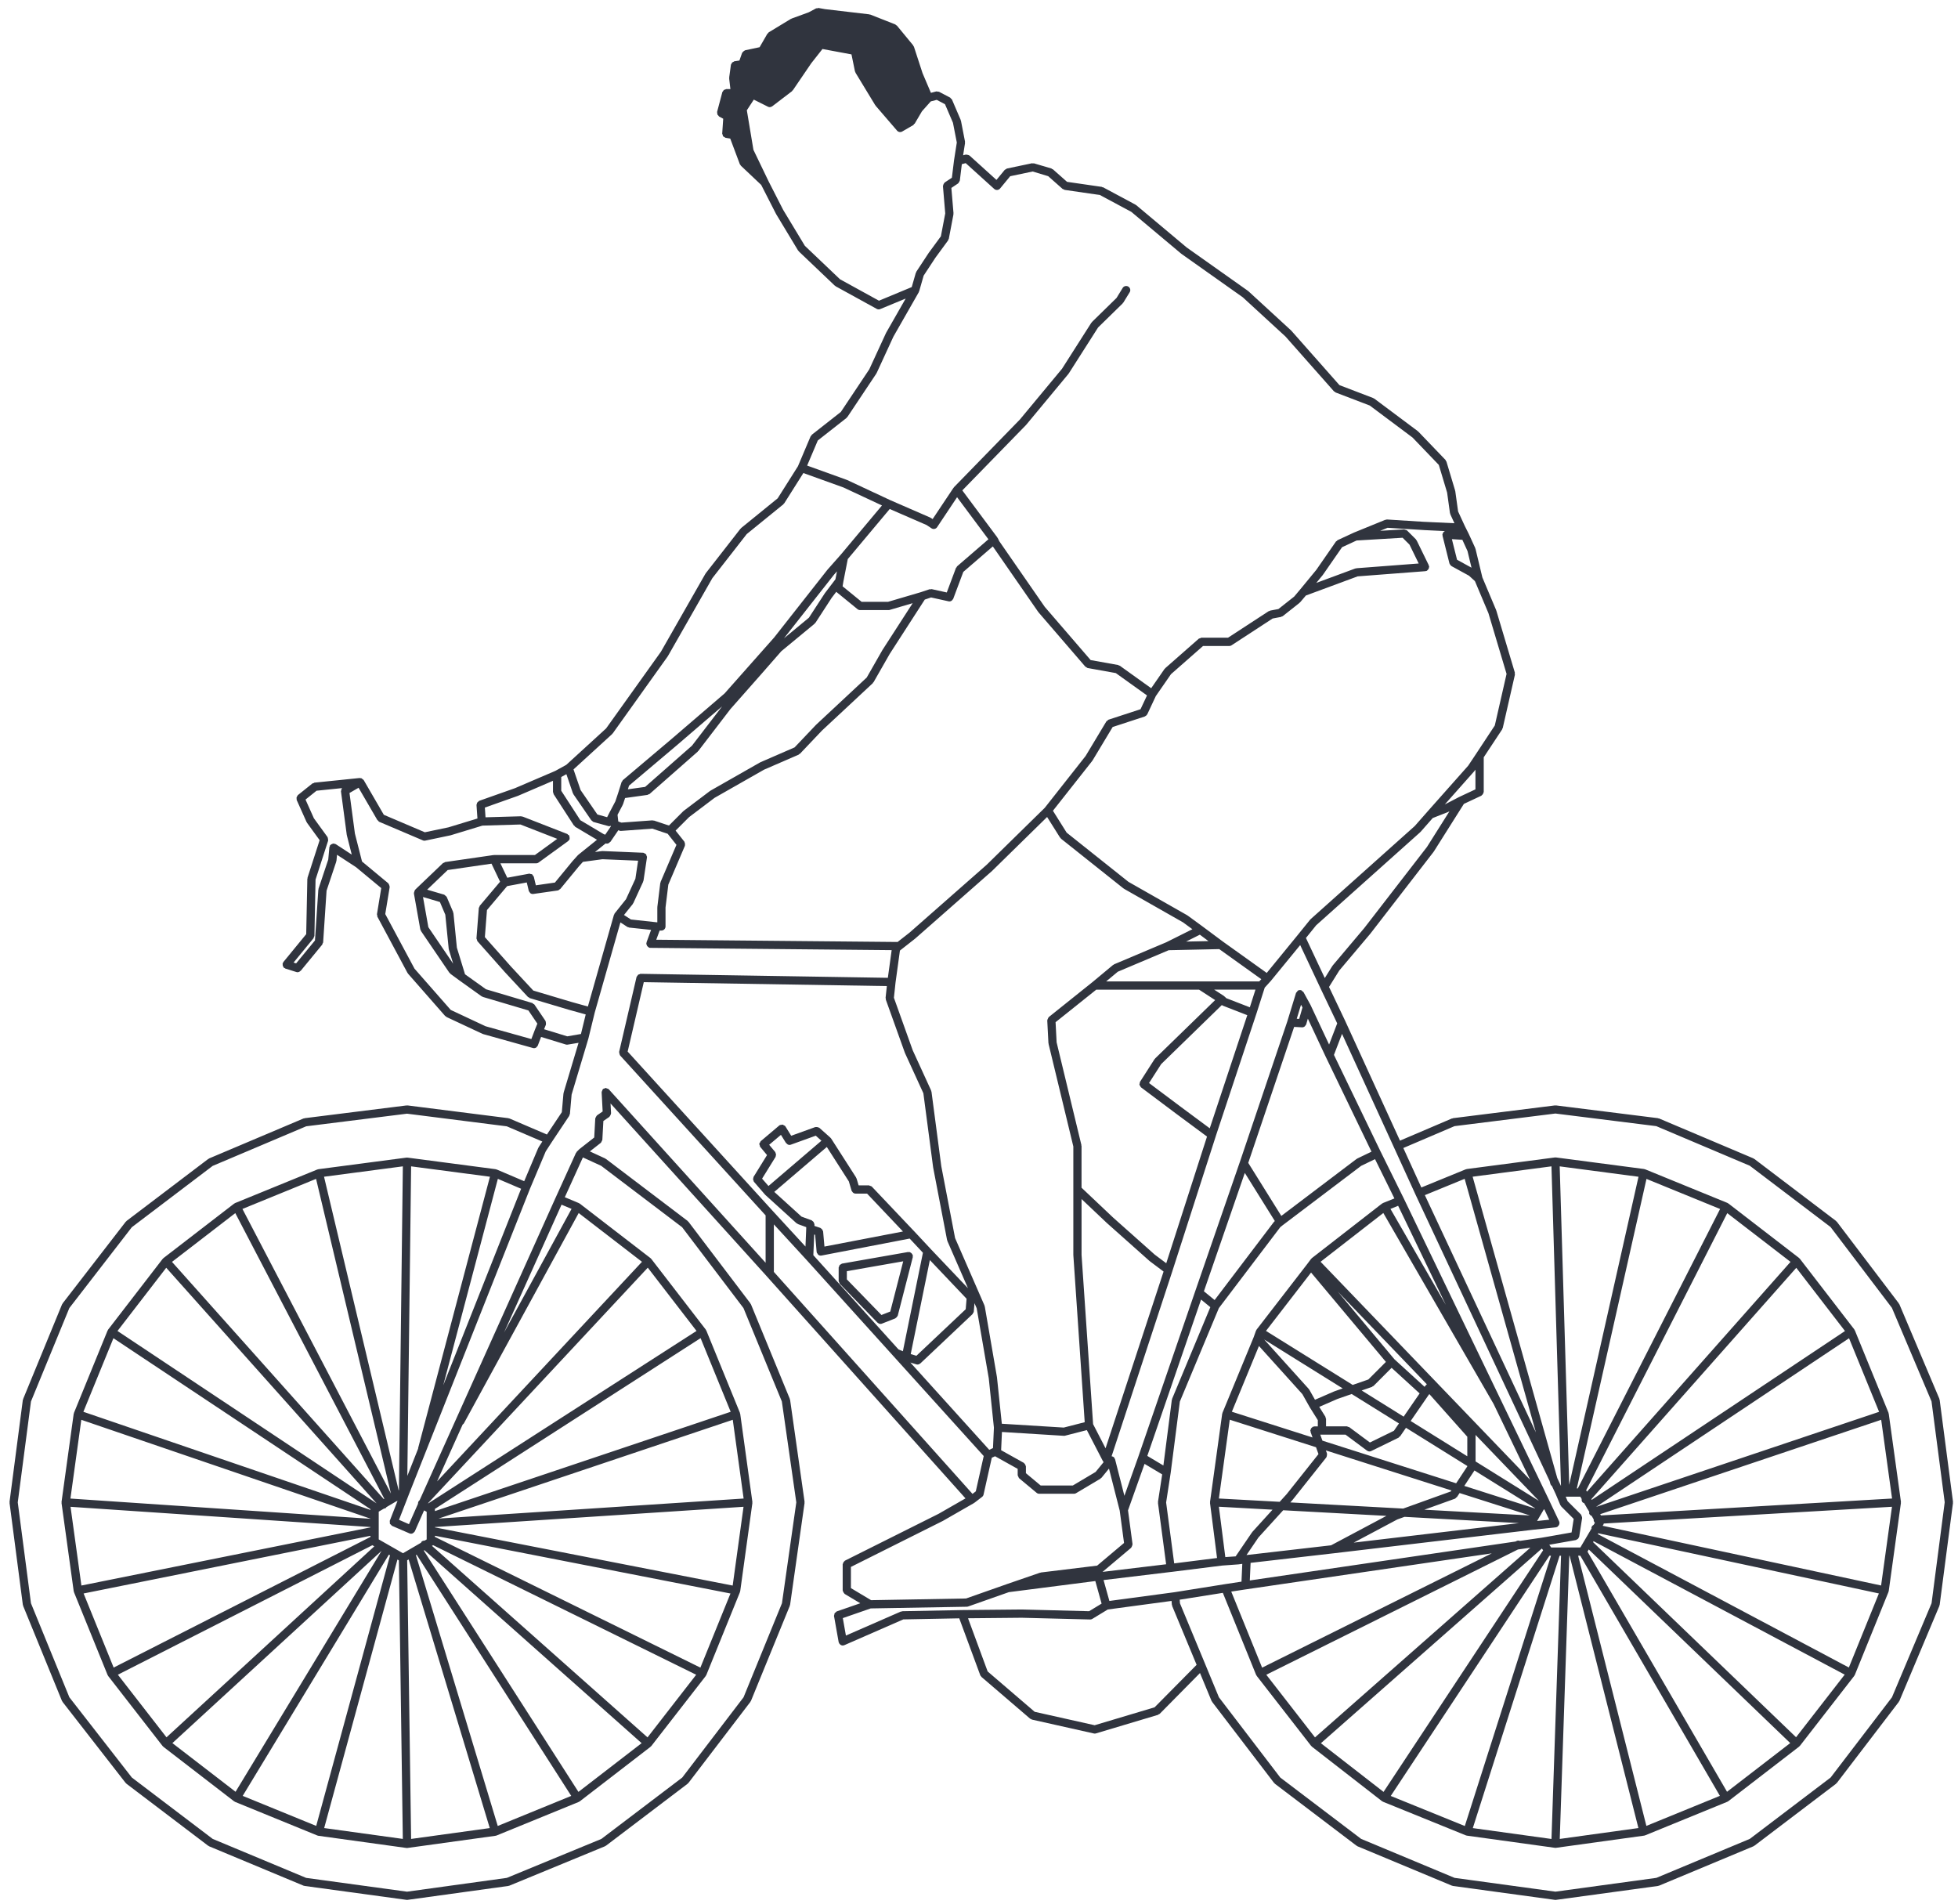 <svg width="180" height="175" xmlns="http://www.w3.org/2000/svg"><path d="M178.314 128.686c-.001-.02-.02-.029-.026-.044-.004-.019.007-.036 0-.053l-3.676-8.686c-.008-.017-.029-.02-.036-.036-.01-.015-.002-.032-.013-.045l-5.701-7.51c-.012-.015-.032-.013-.046-.026-.013-.015-.011-.036-.026-.045l-7.51-5.7c-.013-.01-.032-.003-.045-.01-.015-.012-.02-.031-.036-.039l-8.682-3.674c-.019-.007-.038.004-.057 0-.017-.005-.026-.024-.043-.026l-9.377-1.173c-.017-.002-.03.014-.046.014-.015 0-.03-.017-.045-.014l-9.373 1.173c-.021.002-.03.022-.046.028-.019.004-.038-.007-.055 0l-4.774 2.038-5.012-10.953-.001-.002v-.001s-.002 0-.002-.002v-.004l-1.508-3.169.941-1.507 2.856-3.387c.002-.003 0-.007.004-.01l.006-.003 5.807-7.511c.005-.008.002-.015.005-.023.004-.004.012-.002.016-.008l2.763-4.378 1.606-.752c.02-.01.026-.036.043-.048a.347.347 0 0 0 .097-.106.321.321 0 0 0 .051-.123c.004-.024.027-.04.027-.064v-3.19l1.695-2.568c.011-.017.002-.04.011-.057.011-.024.036-.04.042-.066l1.119-4.901c.008-.036-.015-.065-.017-.1-.002-.035.019-.061.01-.095l-1.703-5.7c-.002-.007-.012-.009-.013-.016-.002-.006.003-.014 0-.021l-1.27-3.013-.632-2.633c-.004-.013-.019-.019-.023-.032-.005-.013.004-.025-.002-.038l-.585-1.277c-.002-.002-.004-.002-.005-.005v-.008l-.368-.735-.615-1.333-.26-1.864c-.002-.011-.013-.017-.017-.028-.002-.01.008-.019.004-.03l-.8-2.663c-.009-.032-.04-.044-.056-.072-.015-.027-.01-.059-.032-.082l-2.502-2.608c-.008-.01-.021-.005-.03-.013-.01-.007-.008-.02-.018-.028l-3.994-2.985c-.017-.013-.038-.006-.055-.015-.015-.008-.019-.029-.038-.036l-3.11-1.19-4.413-4.992c-.003-.006-.013-.004-.017-.01-.005-.003-.003-.013-.009-.019l-3.943-3.623c-.008-.007-.02-.003-.027-.01-.007-.005-.005-.014-.013-.02l-5.621-3.98-4.633-3.885c-.011-.01-.026-.004-.04-.014-.01-.007-.013-.024-.026-.032l-2.981-1.598c-.023-.012-.046 0-.068-.006-.023-.008-.034-.032-.057-.036l-3.193-.462-1.3-1.15c-.022-.02-.053-.013-.077-.028-.027-.013-.036-.042-.065-.051l-1.596-.47c-.036-.011-.065.011-.099.01-.032-.002-.056-.025-.089-.018l-2.291.481c-.046.01-.07.05-.108.072-.036.023-.08.025-.108.057l-.758.92-2.477-2.242c-.01-.007-.025-.004-.034-.011-.042-.034-.09-.04-.142-.051-.046-.012-.085-.025-.133-.017-.015.002-.028-.01-.041-.006l-.237.063.176-1.127c.004-.025-.015-.04-.015-.065 0-.024.019-.041.013-.066l-.373-1.919c-.004-.015-.019-.02-.025-.036-.004-.015.006-.028 0-.041l-.799-1.864c-.02-.047-.066-.066-.102-.102-.029-.027-.036-.065-.07-.084l-.029-.015-.005-.002-.96-.505c-.003-.002-.004-.004-.008-.004l-.01-.006c-.036-.019-.072-.004-.111-.011-.053-.01-.105-.038-.161-.02l-.017.003-.464.123-.77-1.81-.793-2.434c-.01-.027-.036-.036-.047-.057-.014-.021-.006-.046-.021-.065l-1.493-1.812c-.022-.027-.056-.027-.083-.044-.026-.02-.038-.055-.07-.068l-2.292-.903c-.019-.008-.036.005-.053.002-.015-.006-.024-.023-.04-.025L75.844.84h-.002l-.587-.105c-.042-.006-.076.02-.116.026-.043.008-.09-.01-.13.016l-.67.357-1.573.574c-.013.004-.015.02-.028.027-.014.006-.029-.002-.04.006l-2.023 1.227c-.03.019-.034.053-.057.077-.022.025-.056.029-.073.057L69.83 4.34l-1.33.282c-.015.004-.023.021-.038.027-.045.015-.074.043-.114.077-.04.034-.073.06-.096.108-.008.014-.027.02-.032.034l-.245.696-.467.07c-.03.007-.046.036-.076.049a.334.334 0 0 0-.129.077.319.319 0 0 0-.06.108c-.016.033-.044.052-.05.09l-.159 1.172c-.002.019.013.032.013.047 0 .02-.015.03-.013.046l.112.964h-.375c-.036 0-.055.028-.09.037-.05.014-.096.023-.137.057-.036.029-.052.063-.076.104-.02.03-.053.046-.063.084l-.48 1.81c-.01.038.013.069.013.105.001.049 0 .092.018.138.021.045.053.074.09.11.026.024.034.06.064.08l.375.202-.091 1.356c-.004.045.028.08.04.12.013.047.015.098.043.136.032.04.08.05.123.075.038.021.063.06.108.067l.423.07.882 2.352c.015.04.046.06.07.09.014.016.01.039.025.052L69.979 17l1.356 2.655c.002.006.008.008.012.012l.001.013 2.023 3.354c.008.015.029.01.04.023.011.017.008.04.025.055l3.303 3.144c.013.013.034.01.045.019.015.011.017.03.032.04l3.78 2.079a.36.36 0 0 0 .184.047c.048 0 .099-.01.144-.03l2.334-.964-1.794 3.14c-.004.006 0 .013-.002.02-.004.005-.011.005-.013.01l-1.536 3.334-2.614 3.918-2.665 2.093c-.026.021-.026.055-.043.08-.023.028-.057.038-.072.07l-1.163 2.748-1.864 2.95-3.36 2.732c-.013.01-.009.028-.02.04-.012.01-.03.009-.04.022l-3.197 4.099c-.008.01-.002.02-.008.03-.005.008-.017.008-.022.017l-4.09 7.167-5.035 7.045-3.663 3.35-1.006.554-3.706 1.589-3.288 1.162c-.034.012-.044.046-.072.065-.042.03-.078.051-.104.095a.278.278 0 0 0-.046.132c-.005.032-.032.055-.03.091l.087 1.244-2.67.813-2.167.452-3.769-1.606-1.854-3.197c-.015-.024-.042-.028-.06-.045a.348.348 0 0 0-.097-.074c-.029-.015-.042-.045-.072-.055-.025-.005-.05.012-.076.01-.023-.004-.038-.021-.06-.021l-4.154.426c-.04.004-.06.038-.095.051-.034.013-.074.006-.104.03l-1.331 1.065c-.029.023-.029.059-.048.087a.342.342 0 0 0-.068.123.32.32 0 0 0 .006.14c.004.034-.014.066.002.1l.907 2.025c.007.017.023.023.032.038.006.01 0 .02.008.03l1.162 1.6-1.111 3.442c-.006.02.007.038.004.055-.004.02-.023.034-.023.053l-.104 5.09-2.1 2.561c-.016.02-.01.044-.022.065-.013.025-.04.036-.047.06-.01.027.01.05.008.078a.313.313 0 0 0 .011.138.326.326 0 0 0 .064.122c.017.02.016.049.038.068.023.019.051.015.078.028.02.012.026.034.047.04l1.014.32a.36.36 0 0 0 .115.019.37.37 0 0 0 .26-.121c.009-.012.024-.006.034-.017l1.971-2.398c.025-.028.017-.066.03-.098.02-.04.052-.07.055-.118l.315-4.746.892-2.67c.006-.016-.006-.029-.004-.042.004-.017.02-.027.023-.042l.05-.545 1.743 1.136 2.322 1.926-.392 2.394c-.007.042.021.074.027.116.007.041-.01.085.013.125l2.769 5.168c.01.02.028.027.04.04.005.01.002.023.01.03l3.41 3.887c.02.02.046.015.067.032.024.017.03.047.056.06l3.303 1.546c.016.007.03.006.044.01.006.003.008.01.015.013l4.58 1.28a.36.36 0 0 0 .32-.057c.022-.017.032-.043.049-.062.032-.036.068-.063.085-.11l.3-.788 2.272.695a.381.381 0 0 0 .174.011l.998-.166-1.373 4.583c-.003.013.008.026.004.04-.002.015-.017.022-.019.038l-.15 1.716-1.37 2.054-3.438-1.473c-.019-.008-.036.004-.053 0-.02-.006-.029-.027-.047-.028l-9.27-1.173c-.02-.002-.03.013-.047.013s-.03-.017-.045-.013l-9.375 1.173c-.02.001-.029.02-.044.026-.02.004-.04-.007-.057 0l-8.681 3.674c-.017.008-.021.027-.036.036-.016.01-.034.002-.046.014l-7.511 5.698c-.015.012-.013.033-.027.046-.013.011-.034.01-.043.025l-5.805 7.509c-.012.015-.004.034-.013.05-.01.014-.03.018-.038.037l-3.57 8.686c-.008.017.003.034 0 .049-.012.015-.03.025-.033.042l-1.223 9.373c-.002.019.013.032.013.049s-.015.032-.013.05L2.1 147.53c.002.02.021.029.025.046.004.015-.006.032 0 .045l3.57 8.737c.01.02.03.032.04.05.007.012.002.03.011.039l5.805 7.458c.011.014.03.01.042.021.013.015.011.036.028.047l7.512 5.701c.017.013.037.01.053.02.013.007.015.024.03.03l8.682 3.62c.026.012.05.012.075.016.008.002.012.01.02.011l9.374 1.28c.02.002.036.004.052.004a.464.464 0 0 0 .05-.003l9.27-1.28c.007-.003.011-.01.019-.012.024-.004.049-.004.073-.015l8.79-3.622c.015-.005.017-.022.03-.03.02-.01.04-.006.055-.019l7.512-5.7c.017-.014.017-.036.03-.052.013-.011.032-.005.042-.02l5.699-7.459c.01-.011.003-.026.01-.04.012-.019.031-.028.039-.047l3.57-8.737c.006-.015-.004-.03 0-.043.004-.017.023-.027.025-.044l1.331-9.373c.002-.02-.013-.036-.013-.053s.015-.034.013-.053l-1.331-9.373c-.002-.019-.021-.028-.027-.044-.004-.017.006-.032 0-.045l-3.57-8.686c-.008-.017-.027-.02-.036-.038-.01-.015-.002-.034-.013-.047l-5.7-7.51c-.01-.015-.031-.013-.045-.026-.013-.015-.01-.036-.026-.045l-7.511-5.7c-.014-.009-.029-.003-.04-.01-.012-.008-.015-.027-.03-.033l-1.41-.65 1.004-.785c.006-.004.004-.012.01-.016.04-.037.055-.089.077-.14.02-.04.048-.068.051-.111 0-.004.006-.006.006-.012l.095-1.73.541-.374c.014-.01.014-.028.027-.04.04-.034.055-.074.078-.12.02-.043.041-.079.043-.128.002-.017.017-.028.017-.043l-.047-.906 14.352 15.875.002.004 18.277 20.424-2.47 1.417-8.612 4.307c-.02.01-.024.034-.04.045a.351.351 0 0 0-.09.106.296.296 0 0 0-.054.13c-.003.02-.024.035-.024.056v2.398c0 .019.017.028.019.043.005.05.03.085.053.129.026.044.043.081.083.114.013.011.015.03.03.04l1.432.857-2.16.748c-.04.016-.058.054-.09.08-.04.03-.08.05-.104.09-.028.044-.026.094-.032.143-.008.04-.034.072-.027.114l.426 2.397c.004.02.021.027.027.042.004.015-.006.028 0 .042.017.038.05.058.076.089.017.02.028.041.049.058a.377.377 0 0 0 .288.074c.007-.002.011-.011.019-.013.023-.006.043-.004.066-.013l5.419-2.368 5.142-.098 1.932 5.23c.017.048.054.079.087.115.011.01.01.032.022.041l4.474 3.837c.028.025.062.023.096.038.027.012.038.04.067.046l5.699 1.278a.378.378 0 0 0 .193-.008l5.7-1.704c.035-.01.046-.042.074-.059.029-.017.063-.013.088-.038l3.7-3.748 1.06 2.56c.008.02.03.031.039.046.007.014.002.029.011.04l5.699 7.458c.011.016.03.01.042.021.015.017.013.04.03.051l7.513 5.701c.017.013.038.01.053.02.014.007.015.024.03.03l8.682 3.62c.027.012.052.012.076.016.008.002.012.01.02.011l9.372 1.28c.02.002.036.004.051.004a.501.501 0 0 0 .051-.004l9.377-1.28c.008-.002.012-.01.02-.011.024-.004.049-.004.075-.015l8.682-3.622c.015-.005.017-.022.03-.03.017-.01.038-.006.053-.019l7.51-5.7c.017-.014.015-.037.03-.052.013-.011.032-.005.042-.02l5.7-7.459c.01-.011.002-.026.01-.038.011-.019.032-.026.04-.045l3.676-8.737c.007-.017-.004-.032 0-.047.005-.02.024-.029.026-.048l1.224-9.373c.002-.019-.013-.032-.013-.049s.015-.032.013-.05l-1.226-9.372zm-72.172 28.265l-5.51 1.647-5.513-1.234-4.324-3.71-1.803-4.889 4.938-.047 6.28.159h.01a.397.397 0 0 0 .197-.055l1.422-.864 5.864-.788.024.341c.002.023.023.038.029.057.005.023-.01.042 0 .063l2.25 5.414-3.864 3.906zm-23.187-8.834c-.029 0-.044.025-.07.033-.027.003-.05-.012-.074 0l-5.046 2.204-.284-1.604 2.566-.89 8.836-.155.005-.002a.4.4 0 0 0 .114-.021l3.742-1.318 7.95-1.02.577 2.073-1.148.699-6.176-.158-.006.002-.004-.002h-.003l-5.487.053h-.004l-5.488.106zm-4.728-4.073l8.42-4.213c.003-.001.003-.003.006-.005l.014-.004 2.877-1.65c.007-.003.007-.015.015-.02.01-.006.02-.004.028-.01l.021-.017h.002l.67-.515v-.002a.37.37 0 0 0 .139-.214l.757-3.386.3-.137 2.08 1.16v.577c0 .008.008.011.008.017.002.047.034.085.053.129.021.045.03.094.069.129.003.003.001.01.007.015l1.599 1.331a.38.38 0 0 0 .242.09h3.197a.388.388 0 0 0 .195-.054l2.239-1.331c.024-.014.026-.042.043-.06.017-.016.04-.01.055-.027l.686-.841.987 3.865.397 2.972-2.473 2.083-5.161.629c-.015.002-.021.017-.036.019-.015.004-.029-.008-.042-.002l-3.09 1.064c-.003 0-.003.002-.003.002l-3.721 1.309-8.727.155-1.855-1.11v-1.948h.002zM55.795 100.06c-.037-.014-.066-.036-.106-.036-.01 0-.011-.008-.02-.008-.046.002-.076.04-.118.055-.04.017-.083.013-.117.042-.006.005-.004.013-.01.019-.038.037-.043.087-.064.134-.017.044-.044.08-.044.127 0 .008-.007.013-.007.02l.094 1.762-.517.356c-.01.008-.007.02-.017.027-.04.034-.055.077-.08.123-.022.041-.05.074-.054.12-.002.009-.012.012-.012.022l-.096 1.746-1.358 1.064c-.008.006-.006.016-.011.021-.008.008-.02.004-.027.012l-.21.214c-.017.019-.013.041-.027.062-.013.02-.04.025-.047.046l-1.864 4.102c0 .002-.002.002-.002.002l-12.501 27.81-.052.054a.37.37 0 0 0-.098.279l-.832 1.88-.918-.4.883-2.27v-.004L48.74 109.23c.001-.002.003-.002.003-.004l1.428-3.384.565-.871 1.594-2.392c.017-.027.008-.057.017-.086.014-.034.042-.055.046-.092l.155-1.777 1.536-5.127c0-.004-.002-.005 0-.01 0-.003.004-.005.006-.009l.585-2.397 2.36-8.285.636.413c.038.025.082.029.123.038.016.004.025.021.04.023l2.021.214-.419 1.142c-.007.02.006.038.002.057-.003.026-.026.041-.026.07 0 .032.026.05.032.08a.352.352 0 0 0 .051.126c.03.042.06.069.104.097.025.015.034.043.061.055a.372.372 0 0 0 .125.023l.002.001 22.184.209-.35 2.545-22.73-.367c-.036-.004-.066.03-.102.04-.046.013-.087.02-.125.049-.034.026-.046.06-.07.098-.025.038-.065.06-.076.106l-1.599 6.874c-.003.01.008.022.006.034-.007.049.01.09.023.14.013.047.019.093.047.132.008.01.004.025.013.034l13.375 14.7v4.355l-14.412-15.941c-.04-.045-.106-.062-.177-.081zm-7.89 9.221l-7.157 18.066 5.02-18.977 2.137.911zm-9.462 23.879l-.996 2.519.347-28.458 7.246.954-6.6 24.94c-.006.015.005.028.003.045zm-2.604 6.625c-.019.047.002.097.004.146.002.045-.015.093.002.134.02.048.07.074.108.112.034.03.047.074.09.093l1.599.691c.047.021.1.032.15.032.108 0 .2-.058.274-.14.025-.028.055-.05.072-.085l.002-.004.847-1.915.238.127v2.54l-.197.116a.352.352 0 0 0-.291.117c-.017.019-.012.045-.023.066l-1.667.972-2.23-1.273v-2.55l.482-.283a.37.37 0 0 0 .19-.072c.017-.015.013-.04.026-.055l.928-.547c.017-.002.036-.002.053-.008.025-.006.034-.03.055-.04l-.712 1.826zm.833-2.797l-.024.015-6.86-28.828 7.246-.954-.362 29.767zm-7.615-28.616l6.884 28.932-13.653-26.167 6.769-2.765zm-7.426 3.148l13.7 26.26-.049.03-19.47-21.807 5.819-4.483zm-6.349 5.023l19.337 21.659-23.818-15.847 4.481-5.812zm-4.854 6.477l23.633 15.721c0 .002-.004.004-.004.008v.055l-26.392-9.02 2.763-6.764zm-2.953 7.5l26.582 9.087v.013l-27.582-1.86 1-7.238zm26.582 9.858v.032l-26.574 5.345-.998-7.237 27.572 1.86zm0 .805v.104l-23.608 12.01-2.763-6.811 26.37-5.303zm.182.863c.005.004.005.012.011.016l.16.09-19.103 17.557-4.47-5.755 23.402-11.908zm.837.523l-13.42 22.146-5.808-4.474 19.228-17.672zm.674.349l.108.06-6.788 24.875-6.758-2.761 13.438-22.174zm.788.448l.132.076.362 25.606-7.23-.998 6.736-24.684zm1.256 25.684l-.362-25.612.134-.08 7.459 24.694-7.231.998zm7.964-1.193l-7.521-24.892.068-.04 14.21 22.169-6.757 2.763zm7.418-3.133L38.96 142.547l.063-.038 19.962 17.737-5.809 4.48zm6.35-5.011L39.71 142.108l.084-.047c.007-.004.007-.014.013-.02L64 153.957l-4.473 5.758zm4.862-6.411l-24.405-12.019v-.104l27.17 5.309-2.765 6.814zm2.968-7.544l-27.373-5.348v-.032l28.371-1.862-.998 7.242zM40.32 139.6l27.044-9.081.998 7.239L40.32 139.6zm-.337-.685v-.165c0-.011-.011-.019-.013-.03l24.435-15.707 2.767 6.771-27.189 9.13zm-.606-.714l-.027-.013 20.201-21.652 4.481 5.814-24.655 15.85zm.805-2.02l2.352-5.228c.044-.034.09-.069.118-.12l10.547-19.32 5.818 4.483-18.835 20.186zm6.15-13.67l5.291-11.767.92.387-6.212 11.38zm5.816-27.242l-2.131-.653.167-.415c.005-.013-.004-.027 0-.04.013-.047.004-.09-.002-.14-.006-.05-.006-.095-.03-.138-.006-.012 0-.027-.008-.038l-1.013-1.493c-.025-.038-.069-.041-.104-.066-.036-.028-.055-.07-.103-.083l-4.248-1.262-1.926-1.377-.75-2.452-.314-3.16c-.002-.022-.023-.032-.029-.05-.004-.02.01-.04 0-.06l-.589-1.384c-.004-.007-.013-.01-.015-.015-.023-.043-.064-.066-.102-.098-.038-.034-.065-.074-.112-.09-.006-.003-.008-.01-.015-.013l-1.555-.456 1.888-1.805 4.027-.585.788 1.659-1.866 2.21c-.023.027-.017.063-.03.093-.021.042-.055.074-.059.121l-.214 2.771c0 .002.002.002 0 .004-.002.047.03.09.045.136.016.047.016.1.046.137.002.001 0 .003.002.003l2.504 2.822c.002.002.003 0 .003.002l.002.004 2.131 2.292c.023.024.057.02.085.037.03.021.046.057.084.069l3.57 1.064c.002 0 .003 0 .005.002h.002l1.563.434-.438 1.797-1.26.216zm-7.512-.928l-3.2-1.5-3.328-3.79-2.691-5.023.407-2.48c.004-.018-.011-.031-.011-.046.001-.051-.016-.093-.035-.14-.017-.046-.03-.085-.062-.121-.013-.014-.01-.035-.025-.044l-2.41-2-.654-2.568-.498-3.73.835-.482 1.73 2.977c.012.02.039.015.056.034.038.044.064.1.121.123l3.995 1.7a.341.341 0 0 0 .147.033c.027 0 .051-.004.078-.007l2.292-.48c.001 0 .001-.003.003-.003.012-.002.021 0 .03-.004l2.932-.892 3.497-.103 3.382 1.319-2.053 1.488h-3.767c-.011 0-.017.01-.026.012-.012 0-.017-.01-.029-.008l-4.422.64c-.042.006-.064.042-.102.06-.036.016-.078.012-.108.04l-2.45 2.341-.001.006c-.002.002-.004 0-.006.002l-.108.11c-.01.01-.005.023-.013.032-.032.04-.038.083-.053.133-.013.045-.034.085-.03.134.002.012-.01.021-.008.034l.587 3.301c.006.034.034.052.048.082.01.02 0 .043.013.064l2.61 3.835c.011.017.036.012.047.027.019.02.019.05.04.066l.797.587c.002 0 .004 0 .004.002.002 0 .002.002.002.002l2.08 1.489c.024.017.05.013.075.024.017.008.021.027.038.03l4.184 1.241.824 1.214-.247.612v.006l-.001.002-.01.024-.294.773-4.212-1.178zM30.862 77.6c-.029-.018-.06-.008-.091-.018-.03-.011-.048-.04-.082-.041-.024-.002-.037.017-.058.019-.046.001-.082.019-.123.037a.294.294 0 0 0-.13.088c-.01.013-.031.013-.039.028-.017.027-.006.055-.015.085-.013.032-.04.051-.044.087l-.104 1.133-.892 2.672c-.006.017.008.032.004.048-.004.019-.021.028-.023.045l-.31 4.674-1.732 2.105-.236-.074 1.831-2.231c.027-.033.02-.074.034-.112.02-.04.051-.074.053-.121l.104-5.165 1.154-3.572c.004-.011-.006-.021-.002-.032.011-.048-.004-.09-.011-.139-.008-.049-.008-.096-.034-.138-.006-.01-.002-.02-.008-.03l-1.252-1.724-.77-1.721 1.014-.813 2.353-.24c-.027.026-.036.057-.051.09a.295.295 0 0 0-.036.133c-.004.027-.025.046-.021.074l.532 3.994c.002.01.011.014.013.023 0 .01-.006.015-.004.023l.451 1.775-1.475-.963zm16.75-4.438c.004-.002.004-.004.005-.006.008-.002.014 0 .02-.004l3.198-1.373v1.025c0 .04.032.066.042.102.01.036-.002.072.019.104l1.863 2.877c.014.021.042.015.057.032.027.029.034.069.067.09l1.998 1.189-1.72 1.384c-.01.008-.008.021-.017.029-.008.01-.02.005-.028.015l-.48.532c-.002.002 0 .006-.003.01-.002.001-.006.001-.008.003l-1.612 1.962-1.752.252-.187-.782c-.01-.041-.047-.062-.07-.098-.03-.048-.048-.103-.097-.133-.034-.023-.076-.013-.115-.023-.051-.013-.1-.043-.156-.032l-2.003.371-.631-1.325h3.29a.382.382 0 0 0 .221-.072l2.716-1.97c.01-.006.008-.019.017-.027a.393.393 0 0 0 .116-.143c.005-.016-.006-.029-.002-.042.015-.047.004-.09-.002-.138-.008-.05-.008-.095-.034-.137-.008-.013 0-.028-.01-.04-.022-.032-.06-.034-.09-.054-.03-.025-.042-.061-.08-.076l-4.102-1.599c-.023-.01-.044.006-.067.002-.03-.004-.05-.036-.081-.028l-3.26.094-.06-.895 3.038-1.076zm8.653-5.67c.013-.012.01-.03.021-.042.01-.01.026-.006.034-.017l5.06-7.087c.006-.008.003-.017.006-.025.004-.006.012-.004.016-.01l4.083-7.159 3.16-4.053 3.372-2.74c.023-.017.02-.046.038-.068.011-.014.036-.008.043-.025l1.756-2.78 3.686 1.327 3.54 1.654-3.78 4.513-1.223 1.383-.004.011c-.002.004-.008.002-.011.006l-4.902 6.233-4.551 5.136-4.875 4.186-4.476 3.782c-.028.024-.028.06-.045.09-.023.033-.059.046-.07.086l-.316 1.004-.258.772-.517.983v.002c-.002.002-.004.002-.004.004l-.235.466-.897-.25-1.542-2.242-.652-1.902 3.542-3.239zM75.18 40.493l2.636-2.068c.021-.017.02-.043.036-.062.014-.014.036-.008.046-.025l2.663-3.994c.005-.008 0-.017.005-.025.006-.011.02-.015.025-.028l1.538-3.34 2.335-4.088c.006-.01 0-.02.004-.029l.017-.038c.004-.007.013-.011.015-.02l.413-1.44 1.076-1.638 1.17-1.597c.015-.02.008-.045.017-.07.015-.03.044-.047.05-.083l.426-2.24c.003-.02-.012-.035-.012-.052.002-.019.02-.03.017-.049l-.197-2.331.614-.41c.007-.005.007-.015.013-.02.047-.036.07-.09.097-.144.017-.033.041-.055.047-.091.002-.006.008-.008.008-.014l.183-1.505.356-.095 2.618 2.368.01.003c.001.002.001.006.003.008a.374.374 0 0 0 .52-.038l.005-.01c.002-.001.005-.001.007-.003l.926-1.125 2.065-.434 1.428.43 1.322 1.17c.034.03.08.03.117.046.03.011.046.04.08.045l3.235.47 2.89 1.55 4.604 3.86c.006.005.013.001.019.007.004.002.004.01.007.011l5.616 3.975 3.926 3.607 4.457 5.04c.02.022.053.018.077.035.027.02.038.053.07.067l3.144 1.202 3.928 2.938 2.419 2.52.763 2.544.263 1.894c.004.023.023.034.03.053.006.019-.005.036.003.053l.376.818-2.784-.13h-.019l-3.384-.213-.025-.001c-.028 0-.045.022-.072.028-.024.006-.047-.01-.07 0l-2.879 1.174c-.003.002-.003.006-.007.008-.002.002-.006-.002-.01 0l-1.49.69c-.032.014-.04.048-.064.07-.029.022-.067.026-.088.056l-1.803 2.602-1.48 1.798-.554.659-1.45 1.146-.756.144c-.027.005-.038.03-.06.04-.027.007-.052-.003-.077.013l-3.742 2.44h-2.443c-.047 0-.082.037-.123.052-.042.015-.091.011-.125.042l-3.09 2.716c-.013.011-.009.03-.02.041-.011.012-.032.012-.04.027l-1.221 1.765-2.883-2.066c-.025-.017-.053-.008-.08-.02-.028-.013-.041-.041-.073-.047l-2.53-.454-4.219-4.892-4.178-6.032-.147-.296c-.006-.011-.021-.013-.029-.025-.005-.009 0-.022-.007-.032l-3.218-4.322 5.85-6.003c.004-.004.002-.012.006-.017.004-.004.011-.002.015-.006l3.888-4.686c.008-.007.004-.02.01-.028.004-.008.015-.004.019-.012l2.695-4.227 2.256-2.206c.015-.015.01-.036.022-.051.01-.012.03-.008.038-.021l.587-.957a.38.38 0 0 0-.125-.52.38.38 0 0 0-.52.124l-.565.92-2.254 2.204c-.011.011-.007.028-.017.04-.011.013-.03.013-.04.028l-2.7 4.237-3.868 4.66-6.06 6.222c-.01.01-.006.025-.014.034-.01.012-.022.01-.03.021l-1.922 2.88-.163-.11c-.011-.007-.023 0-.034-.007-.012-.005-.013-.02-.027-.026l-3.666-1.595-3.995-1.864c-.005-.003-.013.002-.02 0-.006-.003-.008-.01-.014-.013L74.201 42.8l.979-2.307zm5.623-12.85l-3.581-1.97-3.23-3.074-1.994-3.303-1.373-2.689v-.004l-1.362-2.83-.606-3.636.64-.979 1.298.65c.055.028.113.04.17.04a.366.366 0 0 0 .21-.072c.006-.004.014-.002.02-.006l1.81-1.383c.023-.017.02-.043.038-.064.013-.013.036-.008.045-.025l1.69-2.483 1.032-1.31 2.667.496.32 1.562c.005.027.03.04.04.065.007.019-.003.04.009.055l1.81 2.98c.006.01.02.006.025.016.01.011.004.026.013.038l1.972 2.291a.376.376 0 0 0 .477.08l1.012-.587c.04-.025.049-.068.077-.102.017-.02.044-.014.057-.034l.67-1.139.807-.903.548-.144.761.403.731 1.703.354 1.816-.255 1.635.001.007-.003.006-.195 1.587-.656.436c-.017.011-.015.032-.03.043-.04.034-.055.07-.078.118a.302.302 0 0 0-.041.132c-.002.02-.02.032-.017.051l.21 2.504-.4 2.102-1.123 1.53c-.002.005 0 .008-.002.012-.004.004-.007.002-.01.006l-1.119 1.702c-.01.02-.003.04-.01.057-.01.02-.033.027-.039.046l-.377 1.316-3.013 1.252zm53.144 23.814l-.474-1.894.963.06.473 1.035.368 1.529-1.33-.73zm-5.004-2.022l.635.636.844 1.73-5.729.437c-.019.002-.03.02-.047.024s-.036-.01-.053-.002l-3.587 1.326.6-.73c.004-.007.002-.012.006-.018.004-.006.01-.002.013-.008l1.752-2.526 1.335-.617 4.231-.252zM104.85 65.197l-2.935.96c-.05.017-.076.063-.114.097-.03.026-.072.034-.095.07l-1.905 3.172-3.757 4.767-5.341 5.237-7.086 6.233-1.102.862-22.184-.207.311-.844h.161a.38.38 0 0 0 .379-.38v-1.738l.257-2.102 1.525-3.572c.008-.019-.004-.036 0-.053a.308.308 0 0 0 .002-.144.282.282 0 0 0-.038-.129c-.01-.019-.002-.04-.015-.055l-.805-1.015 1.24-1.24 2.343-1.771 4.548-2.59 3.178-1.378c.026-.011.034-.04.055-.057.022-.015.049-.01.07-.03l2.013-2.121 4.68-4.364c.019-.019.015-.044.03-.064.012-.014.032-.01.04-.025l1.49-2.608 3.22-4.989.578-.195 1.604.354a.39.39 0 0 0 .081.01.37.37 0 0 0 .222-.078c.023-.017.032-.04.047-.06.033-.036.069-.061.086-.108l.924-2.468 2.714-2.343 4.165 6.013c.003.006.013.004.017.01.005.005.002.015.007.023l4.315 5.007c.022.027.056.02.083.04.044.032.08.078.136.087l2.582.464 2.87 2.055-.596 1.267zm-7.397 11.805c.01.017.034.011.043.025.02.022.017.05.04.07l5.752 4.58c.01.007.023.005.034.01.008.006.008.018.017.023l5.415 3.08.863.632-1.683.841-.722.36-4.793 2.025c-.021.007-.025.032-.04.041-.017.01-.04.004-.053.017l-1.913 1.593h-.002l-3.994 3.197c-.01.008-.008.021-.015.029-.038.036-.048.08-.07.125-.02.045-.044.081-.046.13 0 .012-.011.021-.011.032l.108 2.078c0 .013.015.023.017.036.002.011-.01.023-.006.034l2.278 9.434v9.973c0 .006.006.01.006.014 0 .005-.004.007-.004.013l1.044 15.347-1.928.494-5.692-.352-.445-4.262c0-.005-.005-.007-.007-.013 0-.004.004-.008.004-.013l-1.12-6.498c-.003-.017-.02-.027-.026-.04-.004-.017.007-.032 0-.046l-2.703-6.197-1.267-6.602-.903-6.86c-.004-.02-.025-.032-.03-.049-.006-.02.007-.04-.003-.057l-1.695-3.704-1.725-4.819.15-1.405.403-2.932.142-.115h.002l1.223-.959c.004-.001.002-.005.006-.009.002-.002.008 0 .012-.004l7.085-6.233c.004-.004.002-.007.005-.011.002-.002.008-.002.01-.004l5.045-4.945 1.192 1.896zm23.545 8.055l9.572-8.56c.008-.008.006-.018.011-.025.006-.006.016-.004.021-.01l1.11-1.261 1.407-.553c.006-.002.006-.01.012-.012.007-.003.017-.002.024-.005l.093-.048-2.066 3.275-5.788 7.487h-.002l-2.875 3.409c-.006.007-.002.019-.008.026-.007.008-.018.008-.024.017l-.697 1.116-1.733-3.684.943-1.172zm14.555-14.184c.008-.01.004-.02.01-.03.005-.008.017-.004.022-.012l.053-.08v1.813l-1.486.697-.004.006c-.004 0-.008-.002-.01 0l-1.308.68-.006.002 2.729-3.076zM119.527 86.88l1.873 3.985v.002l1.53 3.21-.746 1.947-1.697-3.618c-.002-.003-.006-.003-.008-.007s0-.01-.002-.014l-.64-1.17c-.023-.04-.064-.05-.096-.078-.04-.038-.07-.087-.125-.104h-.004a.36.36 0 0 0-.288.03c-.046.027-.06.076-.093.118-.03.036-.074.057-.089.106l-.8 2.61v.002l-4.363 12.926s-.002 0-.002.002l-4.102 11.879-5.22 15.181v.002l-1.288 3.62-.863-3.38c-.01-.035-.042-.048-.06-.079-.018-.032-.012-.066-.039-.093-.013-.013-.032-.007-.043-.018-.04-.035-.084-.044-.135-.057-.013-.002-.022-.014-.036-.015l5.58-16.997v-.002l3.994-12.414v-.004l3.72-11.212.002-.002v-.002l.005-.017.002-.004.773-2.422.53-.582.004-.01c.004-.003.008-.001.011-.005l2.715-3.314zm-6.883 56.261l-.591-4.629 4.932.271-1.866 2.055c-.007.008-.003.021-.011.029-.004.007-.015.007-.02.015l-1.495 2.193-.95.066zm5.975-5.026l.207-.23c.004-.003.002-.01.005-.015.002-.003.008-.003.01-.005l3.089-3.887c.01-.011.004-.028.011-.04.029-.043.032-.087.04-.136.008-.05.019-.09.008-.138-.004-.017.007-.032.002-.046l-.103-.284 11.544 3.682-.06.09-4.376 1.575-10.377-.566zm4.063-10.216c-.004.002-.006.007-.012.01-.003.001-.009-.003-.015 0l-1.767.768-.522-.926c-.008-.013-.025-.015-.035-.027-.009-.013-.003-.03-.015-.04l-4.1-4.547 7.22 4.498-.754.264zm.274.704l1.305-.454 4.347 2.706-.464.674-2.208 1.078-1.894-1.407c-.034-.027-.078-.02-.116-.03-.04-.016-.068-.046-.112-.046h-1.91v-.685c0-.038-.03-.061-.04-.097-.01-.036.002-.072-.02-.106l-.566-.904 1.678-.729zm3.173-1.108c.028-.01.038-.04.062-.055.025-.015.057-.011.08-.034l1.66-1.663 2.577 2.353-1.47 2.134-3.858-2.405.949-.33zm14.97 11.17l-6.485-2.067.935-1.42 5.565 3.465-.016.023zm-9.779-10.408l.08-.103 3.49 3.923v1.797l-5.206-3.244 1.636-2.373zm-9.947 3.627h2.32l1.977 1.47c.004.003.01.001.014.003a.371.371 0 0 0 .212.072.378.378 0 0 0 .166-.04l2.504-1.223c.04-.02.051-.06.082-.093.019-.017.049-.011.064-.034l.54-.784 5.638 3.511v.036l-1.026 1.555-12.294-3.92-.197-.553zm12.375 5.892c.057-.021.085-.072.125-.114.017-.019.047-.013.063-.036l.246-.373 6.462 2.06-9.703-.528 2.807-1.01zm1.902-3.428v-2.415c0-.015-.014-.023-.016-.038l5.843 6.081-5.827-3.628zm-4.52-7.067c-.009.01-.007.023-.014.032-.01.01-.025.008-.033.02l-.12.155-2.77-2.529-5.22-6.235 8.207 8.54c-.015.01-.034.004-.05.017zm-10.602-10.299l6.88 8.216-1.614 1.615-1.44.502-7.971-4.966 4.145-5.367zm-4.791 6.754l3.99 4.424.67 1.19c.003.001.005.001.006.003.002.004 0 .008.002.012l.743 1.185v.576h-.313c-.024 0-.04.02-.06.027-.023.003-.044-.012-.067-.004-.028.01-.04.04-.062.057a.347.347 0 0 0-.104.092.338.338 0 0 0-.051.127c-.008.03-.035.048-.035.08 0 .024.021.04.027.06.004.025-.011.044-.004.067l.184.513-7.417-2.366 2.49-6.043zm-2.684 6.776l7.93 2.53.225.631-2.941 3.701h-.002l-.623.686-5.589-.305 1-7.243zm1.538 12.442l1.1-1.618 2.273-2.5 9.49.517-5.087 2.705-7.776.896zm13.856-3.27l.67-.242 10.527.576-15.197 1.794 4-2.127zm12.86.139l.312-.542c.01-.017.027-.024.033-.041.001-.004-.002-.006 0-.01l.26-.45c.018-.018.043-.014.056-.033l.454.959-1.115.117zm-19.905-23.83l5.768-4.483 10.118 17.52.004.001 3.375 7.008-19.265-20.046zm6.424-4.86l.706-.287 4.385 9.108-5.091-8.82zm-.69-.54c-.01.005-.011.018-.02.022-.01.003-.02-.002-.027.003-.008.004-.008.016-.015.021-.01.006-.021 0-.03.008l-6.444 5.01c-.005.003-.005.013-.011.018-.006.004-.013.002-.019.008-.01.007-.006.023-.013.03-.008.01-.021.008-.029.017l-.32.426v.002l-4.685 6.065c-.004.005-.002.013-.006.02-.004.006-.013.004-.017.012-.008.013 0 .028-.008.04-.005.013-.022.017-.028.032l-.21.589v.002l-2.871 6.96c-.002.006.001.011 0 .017-.002.006-.01.008-.012.013-.004.012.006.021.002.032-.002.014-.015.02-.017.033l-1.117 8.094c0 .008.005.012.005.02-.002.003-.007.007-.007.012 0 .014.011.021.011.035 0 .013-.011.022-.01.036l.645 5.056-3.938.495-.742-5.597.416-2.714c0-.002-.002-.002 0-.004l.002-.005.843-6.553 3.587-8.595 5.644-7.438.214-.174.004-.002 7.22-5.464 1.274-.615 1.782 3.611-1.053.423zm-23.155 31.698c.013-.012.01-.029.02-.04.035-.036.044-.076.063-.121.02-.048.04-.087.038-.138 0-.016.014-.027.012-.04l-.415-3.106 1.52-4.273 1.622.966-.386 2.515c-.004.02.013.034.013.053 0 .019-.017.034-.015.053l.75 5.642-5.847.7 2.625-2.211zm10.455-34.466l2.757 4.42-.005.004c-.014.01-.012.029-.023.04-.012.013-.032.011-.042.026l-5.462 7.197-.985-.805 3.76-10.882zm-4.021 11.642l.852.699-3.513 8.424c-.008.017.004.034 0 .05-.006.018-.025.028-.027.047l-.776 6.034-1.478-.881 4.942-14.373zm14.358-12.964c-.014.006-.015.02-.027.028-.011.008-.028.002-.04.012l-6.914 5.235-3.04-4.875 4.22-12.502.725.04h.02c.092 0 .173-.04.241-.097.025-.021.033-.048.05-.074.026-.034.06-.06.073-.106l.15-.521 1.642 3.502.002.002.002.006.002.001v.002l4.204 8.716-1.31.63zm-5.169-14.135l.133.247-.301 1.05-.226-.01.394-1.287zm-18.886 42.947l-2.091 1.245h-2.958l-1.355-1.13v-.622c0-.021-.019-.032-.02-.05-.008-.049-.029-.085-.053-.128a.307.307 0 0 0-.088-.11c-.015-.011-.017-.034-.034-.042l-2.085-1.163.076-1.676 5.687.353.025.001a.327.327 0 0 0 .095-.013l1.998-.513 1.46 2.822c.004.007.013.011.019.019.004.007 0 .015.004.02l.057.086-.737.901zm-29.674-23.988c0-.002-.002 0-.004-.002l-.008-.01L57.701 96.67l1.483-6.381 22.344.36-.115 1.077c-.004.033.02.053.025.084.003.03-.016.055-.004.085l1.757 4.901c.002.008.01.01.014.017.001.004-.002.01 0 .014l1.681 3.674.898 6.816c0 .006.006.008.006.012.002.003-.002.007-.002.011l1.278 6.66c.004.016.02.024.025.039.004.015-.006.028 0 .04l1.894 4.344-3.449-3.63-.002-.004-1.492-1.599h-.002v-.001l-3.89-4.103c-.002-.002-.004-.002-.006-.002-.042-.043-.108-.055-.167-.074-.036-.009-.06-.04-.096-.04-.004 0-.004-.003-.008-.003h-.941l-.188-.633c-.005-.019-.026-.026-.036-.041-.007-.02.002-.04-.01-.055l-2.289-3.572c-.006-.008-.015-.008-.023-.015-.005-.008-.002-.02-.007-.027-.008-.007-.02-.006-.027-.013-.005-.008-.004-.02-.011-.025l-1.013-.903c-.017-.015-.04-.01-.055-.021a.318.318 0 0 0-.125-.044.337.337 0 0 0-.144-.007c-.017.004-.036-.008-.053-.002l-2.216.8-.53-.857c-.006-.01-.02-.01-.025-.019-.006-.007-.002-.019-.01-.026-.026-.033-.07-.034-.104-.053-.043-.029-.08-.06-.129-.067-.045-.007-.085.014-.13.023-.04.01-.085-.004-.123.02-.01.007-.01.02-.02.027-.007.004-.018 0-.026.008l-1.7 1.438-.002.001c-.029.023-.027.06-.044.088-.038.053-.083.106-.089.168-.004.044.028.082.04.123.015.051.011.108.047.152l.623.75-1.24 2.005c-.02.029-.006.061-.015.091a.339.339 0 0 0-.023.137c.004.049.02.089.043.132.014.029.006.06.029.087l1.011 1.17.002.003c.006.005.015.004.02.01.007.007.005.016.012.024l2.875 2.61c.023.019.05.015.074.028.021.013.029.038.05.046l.765.28v.146l-.069 1.638-3.003-3.265zm13.202 13.308l-.523-.155 1.76-8.644 3.375 3.555-.08.966-4.532 4.278zm-8.454-10.04l-.122-1.391c-.001-.029-.026-.042-.034-.067a.37.37 0 0 0-.174-.218c-.02-.01-.028-.035-.05-.041l-.539-.18v-.155c0-.03-.026-.05-.032-.078a.376.376 0 0 0-.053-.127.359.359 0 0 0-.104-.095c-.023-.015-.032-.043-.059-.055l-.941-.346-2.504-2.273 4.83-4.129 2.024 3.163.252.85c.011.04.045.067.068.101.02.025.029.05.05.07.068.06.149.102.244.102h1.062l3.301 3.483-7.22 1.387zm-4.493-8.246c.017-.028.006-.058.015-.087a.339.339 0 0 0 .023-.136.329.329 0 0 0-.042-.134c-.013-.029-.005-.06-.026-.084l-.559-.67 1.082-.913.462.746c.007.013.026.008.036.02.072.094.17.16.286.16a.366.366 0 0 0 .127-.023l2.291-.827.52.464-4.868 4.163-.587-.677 1.24-2.002zm3.553 7.139l.085.028.137 1.565c0 .007.01.01.01.018.001.008-.006.014-.004.021.01.053.049.09.077.131.02.027.025.059.05.081a.378.378 0 0 0 .244.095c.011 0 .022 0 .034-.002l.004-.002c.011-.002.024-.002.036-.003l8.102-1.56 1.218 1.304-1.843 9.053-.402-.165-7.83-8.665.082-1.9zm9.387 11.935a.378.378 0 0 0 .11.017.38.38 0 0 0 .238-.094c.008-.006.017-.004.023-.01l4.793-4.528c.021-.02.017-.048.033-.07.037-.053.08-.104.085-.174l.002-.021.062-.743.203.468 1.11 6.438.473 4.537-.085 1.877-.345.16-7.25-8.023.548.166zm12.897-29.6l-.096-1.854 3.74-2.99h9.451l1.477.958-5.519 5.369c-.011.011-.007.03-.019.042-.009.011-.026.011-.036.024l-1.331 2.078c-.025.04-.013.081-.023.123-.011.051-.038.098-.028.148.01.045.045.08.072.119.024.04.03.087.068.117l3.197 2.398h.002v.002l2.871 2.127-3.748 11.646-1.059-.794-3.861-3.437v-.002l-2.868-2.712v-3.832c0-.017-.017-.028-.019-.043-.002-.015.012-.029.008-.044l-2.279-9.443zm14.076 7.9l-2.668-1.978-2.913-2.183 1.117-1.74 5.583-5.435c.025.016.033.044.057.053l2.275.885-3.45 10.398zm3.686-11.122l-2.163-.839-.148-.145-.002-.004-.004-.002-.001-.002c-.012-.011-.027-.006-.038-.015-.012-.01-.012-.029-.025-.036l-.896-.582h3.794l-.517 1.625zm-15.47 22.766v-5.14l2.345 2.22c.002.001.005 0 .007.003.002 0 0 .002.002.004l3.888 3.462c.004.004.012.002.016.005.005.004.003.012.01.016l1.272.956-5.334 16.246-1.145-2.218-1.061-15.554zm16.339-25.148h-14.074l1.068-.89 4.68-1.978 4.646-.1 3.866 2.765-.186.203zm-6.727-3.661l1.263-.633.792.59-2.055.043zM58 84.527l-.636-.413.805-1.004c.009-.012.003-.025.01-.038.012-.017.031-.025.039-.042l.907-1.973c.008-.017-.004-.032.002-.048.007-.02.026-.032.03-.053l.318-2.13c.002-.008-.005-.013-.005-.021.002-.008.01-.011.01-.019.001-.045-.033-.078-.044-.117-.016-.048-.017-.097-.048-.135-.032-.038-.077-.05-.121-.074-.038-.02-.062-.057-.11-.064-.007-.002-.013.006-.02.006-.008-.002-.012-.01-.02-.01l-3.729-.157h-.017c-.01 0-.017.01-.026.011-.01 0-.015-.007-.025-.007l-.623.085.981-.79.032.008c.03.007.059.011.09.011.111 0 .2-.06.274-.144.01-.011.03-.007.04-.02l.729-1.067.106.04a.362.362 0 0 0 .13.024c.01 0 .02 0 .029-.002l2.854-.208 1.419.472.805 1.017-1.459 3.415c-.007.017.004.034 0 .05-.005.02-.026.031-.028.05l-.267 2.184c-.002.007.007.015.005.022 0 .01-.009.016-.009.025v1.377h-.023L58 84.527zm-3.956 8.001l-1.546-.431-3.471-1.036-2.055-2.21-2.398-2.703.193-2.489 1.856-2.199 1.803-.337.184.769c.011.051.05.085.08.123.018.027.026.059.049.08a.375.375 0 0 0 .291.085l2.239-.32c.076-.012.13-.06.186-.11.015-.015.04-.01.053-.027l.01-.013v-.002l1.69-2.055.381-.424 1.794-.242 3.276.136-.248 1.665-.862 1.875-1.038 1.3c-.005.005-.002.014-.005.02-.004.006-.014.006-.017.011-.012.017-.002.038-.01.055-.01.02-.032.027-.038.046l-2.397 8.433zm8.176-24.015c.002-.002.002-.002 0 0l4.168-3.58-2.774 3.616-4.307 3.79-1.585.22.106-.336 4.392-3.71zM76.655 52.85l.288-.327-.142.733-.96 1.261c-.004.004 0 .01-.004.013-.004.006-.01.004-.013.01l-1.46 2.244-2.294 1.896 4.585-5.83zm5.137-6.058l3.388 1.473.447.297a.375.375 0 0 0 .525-.104l1.833-2.75 2.88 3.868-2.878 2.485c-.027.022-.025.056-.04.083-.02.026-.053.038-.066.07l-.843 2.25-1.383-.305c-.04-.007-.068.015-.106.019-.034.002-.06-.019-.096-.008l-.8.267-3.019.889H79.21l-1.75-1.428.07-.423.406-2.08 3.856-4.603zm-.64 12.916c-.002.002 0 .006-.002.01s-.008.004-.01.007l-1.462 2.56-4.644 4.33c-.004.004-.002.01-.006.012-.003.004-.007.002-.011.006l-1.972 2.075-3.12 1.355c-.008.003-.01.013-.016.015-.007.003-.015 0-.023.003l-4.583 2.61c-.01.006-.01.017-.017.021-.008.006-.017.002-.025.008l-2.397 1.81c-.008.006-.006.017-.014.023-.007.006-.02.004-.028.011l-1.326 1.326-1.375-.458c-.026-.008-.045.007-.072.005-.028-.003-.045-.028-.076-.024l-2.848.208-.286-.106-.068-.613.477-.908c.004-.007-.002-.019.002-.026.006-.012.019-.017.023-.03l.193-.578 2.057-.286c.032-.006.047-.034.075-.044.04-.017.088-.015.122-.045l4.42-3.888c.012-.012.01-.029.02-.04.009-.01.024-.006.031-.015l2.968-3.872h.002l2.822-3.197.002-.003 1.839-2.103 3.07-2.537c.02-.017.017-.042.034-.061.011-.015.034-.01.042-.025l1.488-2.29.42-.549L78.832 56a.385.385 0 0 0 .241.085h2.612c.036 0 .07-.005.108-.017l2.11-.62-2.75 4.26zM52.068 71.17l.6 1.758c.008.02.029.032.038.05.008.013 0 .03.01.04l1.65 2.399c.013.02.04.015.056.03.046.047.087.102.154.12l1.331.369a.37.37 0 0 0 .102.015c.048 0 .093-.021.135-.04.006.013 0 .026.006.038v.004l.007.017-.52.763-.145-.057L53.35 75.4l-1.755-2.707V71.43l.473-.26zM40.441 82.92l.496 1.168.313 3.136c.002.016.015.023.019.038.002.014-.008.025-.004.038l.394 1.288-2.28-3.354-.493-2.773 1.555.459zm30.703 29.638l2.962 3.223s.002 0 .002.002l7.987 8.84 8.339 9.228-.728 3.245-.303.235-18.261-20.406v-4.367h.002zm36.86 33.807c-.002 0-.002 0 0 0l-6.017.808-.536-1.92 6.21-.748h.017l4.672-.585 1.481-.108c.008 0 .016 0 .023-.002l.35-.046-.073 1.635-1.45.22h-.001l-4.676.746zm6.528-.258c.006-.002.013-.002.02-.002l22.588-3.309-21.113 10.508-2.838-6.992 1.343-.205zm25.012-3.665l1.143-.166-19.799 17.44-4.477-5.76 23.133-11.514zm5.33-.867c.03-.006.04-.034.067-.044a.344.344 0 0 0 .137-.087.27.27 0 0 0 .055-.1c.013-.03.04-.05.045-.084l.267-1.706c.002-.011-.007-.019-.007-.03.005-.051-.018-.093-.035-.144-.017-.044-.022-.09-.05-.123-.008-.01-.006-.021-.014-.03l-1.227-1.224-.176-.417h1.342l.13.218c-.016.117.007.239.103.324.033.028.074.028.112.042l.239.405c.01.02 0 .043.013.064.01.014.028.008.038.021l.197.332c-.006.049-.029.096-.012.145.038.11.124.177.222.216l.199.34c0 .014-.015.024-.013.04.005.1.049.185.117.25l-.12.2a.35.35 0 0 0-.2.246c-.006.028.013.047.013.076l-1.034 1.755h-2.678l-.178-.253.042-.008h.007l2.398-.424zm-3.13.778l.116.163-14.67 22.21-5.76-4.475 20.314-17.898zm.694.665h.145l-7.922 24.845-6.81-2.764 14.587-22.081zm.939 0h.13l-.878 26.036-7.233-1 7.98-25.036zm.888 0h.03l6.324 25.032-7.23 1 .876-26.032zm7.087 24.833l-6.272-24.833h.2l12.83 22.072-6.758 2.761zm7.415-3.136l-12.828-22.074.118-.2 18.519 17.797-5.809 4.477zm6.347-5.013l-18.663-17.936.05-.085 23.082 12.265-4.47 5.756zm4.852-6.41l-23.08-12.263.044-.077 25.797 5.532-2.761 6.809zm2.964-7.54l-25.595-5.488.087-.147c.01-.018 0-.038.008-.055.002-.002.004-.004.004-.006l26.496-1.54-1 7.237zm-25.754-6.439l-.068-.117 25.83-8.676 1 7.237-26.762 1.556zm-.453-.784l23.26-15.507 2.763 6.765-26.023 8.742zm-.39-.651l-.038-.063 18.838-21.267 4.477 5.811-23.277 15.519zm-.441-.75l-.066-.116c-.002-.005-.01-.003-.012-.01l12.974-25.48 5.816 4.48-18.712 21.126zm-.84-.301h-.094l6.404-28.451 6.767 2.765-13.078 25.686zm-.794-.335l-.874-29.27 7.245.955-6.371 28.315zm-1.631-29.271l.875 29.382-.34-.725-7.781-27.705 7.246-.952zm-7.98 1.147l6.55 23.313-10.21-21.814 3.66-1.499zm-4.522 1.438v.004c0 .002.002.002.004.004l.004.009.001.002v.002l12.319 26.316.072.26a.363.363 0 0 0 .144.202l.35.75.426 1.012c.013.032.042.047.06.073.012.016.008.036.022.048l1.143 1.142-.195 1.246-2.132.377h-.002l-.625.108h-.002l-1.996.292a.353.353 0 0 0-.3.01l-.094.046-24.428 3.58.072-1.618 7.555-.87h.007l18.462-2.18h.02l2.022-.215c.01 0 .015-.011.025-.013.032-.006.064-.008.098-.023.029-.013.034-.043.055-.062a.363.363 0 0 0 .097-.104.327.327 0 0 0 .04-.133c.003-.03.028-.051.024-.083-.004-.027-.026-.04-.032-.063-.006-.019.006-.04-.004-.058l-1.01-2.131v-.002l-13.264-27.536-.002-.002v-.002l-2.131-4.314c0-.002-.002-.002-.004-.004l-4.295-8.9.742-1.935 4.79 10.471 1.962 4.294zM138.5 61.95l-1.081 4.74-1.718 2.605v.001l-.731 1.095-3.764 4.24v.003h-.001l-1.15 1.306-9.58 8.567c-.01.007-.005.022-.015.03-.007.01-.019.006-.026.015l-1.116 1.38c0 .003-.002.003-.002.003l-2.865 3.505-4.027-2.88-1.856-1.381c-.002 0-.002-.002-.002-.002l-1.382-1.011c-.008-.006-.015 0-.023-.006s-.008-.015-.015-.019l-5.405-3.074-5.682-4.524-1.262-2.012 3.616-4.585c.007-.01.002-.02.01-.03.003-.008.014-.004.018-.012l1.847-3.072 2.956-.967c.014-.004.015-.02.029-.025a.373.373 0 0 0 .17-.146c.006-.01.017-.015.023-.026.002-.002.004-.002.004-.004l.784-1.674 1.396-2.016 2.947-2.59h2.412a.39.39 0 0 0 .207-.061l3.776-2.464.773-.146c.025-.004.034-.028.055-.036.038-.015.078-.015.11-.04l1.545-1.223c.014-.01.012-.029.023-.04.01-.01.025-.006.032-.015l.52-.614 4.759-1.761 6.233-.477c.007 0 .011-.008.019-.01.04-.005.08-.01.117-.028.027-.013.03-.04.051-.059a.328.328 0 0 0 .135-.237c.003-.026.026-.045.024-.074-.002-.028-.026-.043-.034-.071-.006-.023.008-.042-.004-.065l-1.117-2.288c-.01-.02-.036-.024-.047-.041-.012-.017-.008-.042-.025-.06l-.8-.798c-.003-.004-.009-.002-.013-.006-.045-.046-.104-.053-.164-.068-.038-.01-.067-.034-.104-.032-.002 0-.006-.004-.01-.004l-2.193.13.682-.278 3.32.208h.002c.002 0 .002.002.003.002l1.95.093c-.008.004-.014.01-.022.013-.045.027-.083.048-.117.09-.03.037-.04.071-.055.117-.01.032-.038.05-.04.085-.002.02.017.036.02.055.001.019-.016.04-.01.06l.64 2.56c0 .003.004.003.006.007.003.017.019.024.026.04.032.072.074.13.138.17.008.006.008.017.018.023l1.611.884.542.495 1.242 2.948 1.667 5.582zm-65.295 76.16l-1.319 9.274-3.532 8.647-5.636 7.377-7.434 5.642-8.693 3.582-9.172 1.267-9.275-1.267-8.591-3.584-7.43-5.64-5.746-7.379-3.53-8.644-1.214-9.272 1.214-9.277 3.528-8.589 5.744-7.43 7.432-5.638 8.597-3.64 9.27-1.16 9.171 1.162 3.267 1.397-.34.527c-.007.01 0 .023-.007.032-.005.012-.02.015-.026.027l-1.292 3.062-2.528-1.076c-.01-.003-.02.004-.029 0-.01-.003-.013-.015-.024-.018-.01-.004-.017.005-.025.003-.01-.002-.013-.011-.023-.013l-8.094-1.064c-.008-.002-.015.007-.023.005-.01 0-.015-.01-.025-.01h-.003c-.01 0-.015.01-.025.01-.01.002-.017-.007-.026-.005l-8.095 1.064c-.008.002-.012.01-.02.011-.005 0-.01-.005-.018-.003-.01.002-.013.013-.025.017-.011.003-.02-.004-.032 0l-7.564 3.089c-.006.002-.008.011-.014.013-.007.004-.013-.002-.02.002-.012.006-.014.02-.025.028-.01.008-.023.002-.032.01l-6.5 5.01c-.004.003-.004.009-.008.01-.004.004-.01.002-.013.006-.01.01-.008.025-.017.034-.01.01-.025.008-.032.02l-5.008 6.495c-.004.004 0 .01-.004.014-.003.005-.01.004-.013.01-.007.012-.002.026-.007.039-.008.011-.023.015-.029.028l-3.09 7.567c-.003.003.001.007 0 .011l-.008.01c-.004.013.005.024.002.037-.002.014-.017.02-.02.034l-1.117 8.095c0 .006.004.01.004.015 0 .004-.006.008-.006.012-.002.015.012.024.014.038 0 .015-.014.026-.012.04l1.118 8.096c0 .004.005.008.005.011.002.004-.002.008-.002.012.004.015.017.02.021.034.004.013-.004.024 0 .036l3.091 7.615c.002.006.01.01.012.015.003.006 0 .01.001.016.008.015.023.02.033.034.005.01.002.02.007.028l5.008 6.443c.004.004.011.004.015.008s.002.011.006.017c.01.01.022.006.032.013.01.01.007.023.017.03l6.5 5.01c.007.006.017.004.024.007.006.004.006.014.012.018.011.007.024.005.036.009.01.006.01.015.019.019l7.564 3.09c.01.005.021.003.032.007.006.001.006.007.012.009.015.004.028.004.04.006.003 0 .003.003.007.003l8.095 1.12a.501.501 0 0 0 .05.004h.008l.044-.004 8.095-1.12c.004 0 .005-.005.01-.005.016-.002.031-.002.047-.008.003-.002.003-.005.007-.005.01-.004.017-.002.027-.006l7.564-3.091c.01-.004.011-.017.02-.02.016-.008.031-.007.043-.014.005-.004.003-.01.009-.013.006-.004.011-.002.017-.006l6.5-5.01c.011-.009.01-.024.019-.034.01-.01.025-.005.034-.015.004-.004.002-.01.004-.013.004-.004.01-.002.013-.006l5.008-6.443c.007-.01.002-.023.01-.032.009-.013.024-.021.031-.036.002-.004-.002-.008 0-.011.004-.006.01-.008.012-.014l3.09-7.615c.006-.014-.003-.025 0-.036.004-.015.02-.021.021-.036l-.001-.01c0-.003.005-.007.005-.011l1.118-8.097c.002-.015-.012-.026-.012-.04.002-.013.014-.022.014-.035 0-.006-.006-.008-.006-.014 0-.005.004-.01.004-.015l-1.118-8.095c-.002-.013-.017-.018-.019-.032-.003-.013.006-.024.002-.038-.002-.003-.005-.003-.007-.007-.002-.006.002-.012 0-.015l-3.091-7.567c-.006-.013-.021-.015-.029-.028-.005-.011.002-.025-.005-.036-.004-.006-.012-.006-.016-.01-.001-.005 0-.01-.003-.017l-5.008-6.496c-.007-.01-.019-.007-.026-.015-.01-.01-.006-.025-.016-.032-.005-.006-.013-.002-.019-.008-.005-.003-.003-.011-.009-.015l-6.5-5.01c-.01-.007-.02-.001-.03-.007-.01-.007-.01-.02-.021-.026-.008-.004-.015 0-.02-.002-.009-.004-.009-.014-.016-.015l-1.292-.542 1.663-3.657 1.684.774 7.437 5.642 5.64 7.432 3.529 8.59 1.328 9.274zm104.365 9.274l-3.64 8.644-5.64 7.378-7.43 5.64-8.591 3.584-9.277 1.267-9.272-1.267-8.591-3.584-7.434-5.64-5.64-7.378-1.258-3.04v-.002l-2.322-5.593-.024-.335 3.966-.629 3.056 7.536c.002.006.01.01.014.015 0 .004-.002.008 0 .012.007.015.022.02.03.034.008.01.002.022.01.032l5.009 6.443c.004.004.008.002.011.006.002.003 0 .007.004.011.01.01.023.006.032.015.012.01.01.027.021.036l6.443 5.01c.006.003.012.002.017.005.004.002.004.01.008.012.013.01.03.005.044.013.009.006.01.019.022.023l7.618 3.09.022.004c.002.002.004.006.006.006.017.006.036.006.051.008.006.002.008.007.012.007l8.094 1.12.038.001s0 .002.002.002h.013a.432.432 0 0 0 .051-.003l8.097-1.12c.002 0 .004-.004.006-.004.011-.001.024 0 .036-.003.005-.002.007-.008.013-.01.013-.004.025-.002.038-.007l7.564-3.091c.008-.004.01-.012.015-.015.012-.006.025-.004.034-.01.008-.004.008-.013.016-.019.007-.006.019-.004.026-.01l6.5-5.009c.01-.007.008-.019.015-.026.008-.006.021-.004.029-.012.005-.005.004-.015.007-.02.006-.006.015-.004.02-.01l5.005-6.443c.006-.008.002-.02.007-.027.008-.011.021-.017.029-.03.004-.006-.002-.011.002-.017.004-.008.011-.011.015-.019l3.09-7.616c.005-.01-.003-.02 0-.032.005-.013.018-.019.02-.032.002-.006-.004-.01-.002-.013 0-.006.007-.01.007-.015l1.12-8.097c.002-.015-.012-.025-.012-.04.002-.013.014-.022.014-.036 0-.005-.006-.007-.006-.013-.002-.006.004-.011.004-.017l-1.12-8.095c-.001-.013-.017-.019-.018-.032-.004-.013.005-.024.001-.038-.001-.004-.005-.004-.007-.007-.002-.006.002-.012 0-.015l-3.091-7.567c-.006-.013-.023-.017-.03-.03-.006-.013 0-.028-.008-.04-.002-.004-.01-.004-.011-.007-.004-.004 0-.01-.004-.014l-5.006-6.496c-.007-.011-.023-.01-.032-.019-.01-.01-.008-.024-.017-.034-.004-.004-.01-.002-.013-.006-.004-.001-.004-.007-.008-.011l-6.5-5.01c-.01-.007-.024-.003-.034-.009-.013-.007-.013-.025-.026-.03-.006-.004-.014.002-.02-.002-.005-.002-.005-.01-.01-.011l-7.565-3.09c-.012-.003-.023.004-.034 0-.01-.003-.015-.015-.027-.018-.005-.002-.011.003-.019.003-.005-.002-.01-.007-.015-.01l-8.096-1.063c-.01-.002-.017.007-.029.007-.013 0-.019-.013-.034-.011-.008 0-.011.007-.02.01-.006 0-.012-.008-.02-.006l-8.094 1.064c-.012.002-.016.013-.027.015-.01.002-.017-.006-.026-.004-.008.002-.01.012-.017.014-.01.003-.018-.004-.027 0l-4.085 1.672-1.657-3.629 4.706-2.01 9.275-1.16 9.272 1.159 8.597 3.64 7.428 5.636 5.638 7.428 3.642 8.6 1.212 9.271-1.208 9.285zm-95.059-26.411c.004-.012.016-.017.02-.029l1.384-5.379c.007-.028-.012-.049-.012-.077.002-.03.025-.051.02-.082-.006-.026-.031-.04-.039-.062a.385.385 0 0 0-.066-.106.317.317 0 0 0-.123-.095c-.02-.01-.03-.034-.051-.04-.028-.01-.051.012-.08.012-.03-.002-.047-.025-.08-.02l-6.073 1.065c-.04.008-.06.042-.097.06-.045.025-.089.04-.119.076-.032.04-.04.084-.053.131-.013.038-.044.065-.044.106v1.226c0 .049.036.083.052.126.019.046.019.099.055.137l3.462 3.568c.007.01.02.006.03.013.068.059.15.103.242.103.046 0 .093-.01.139-.027l1.225-.481c.017-.006.02-.025.036-.034a.359.359 0 0 0 .121-.118c.017-.022.04-.04.051-.073zm-.666-.406l-.813.318-3.18-3.274v-.754l5.182-.907-1.19 4.617z" fill="#30343E" fill-rule="evenodd"/></svg>